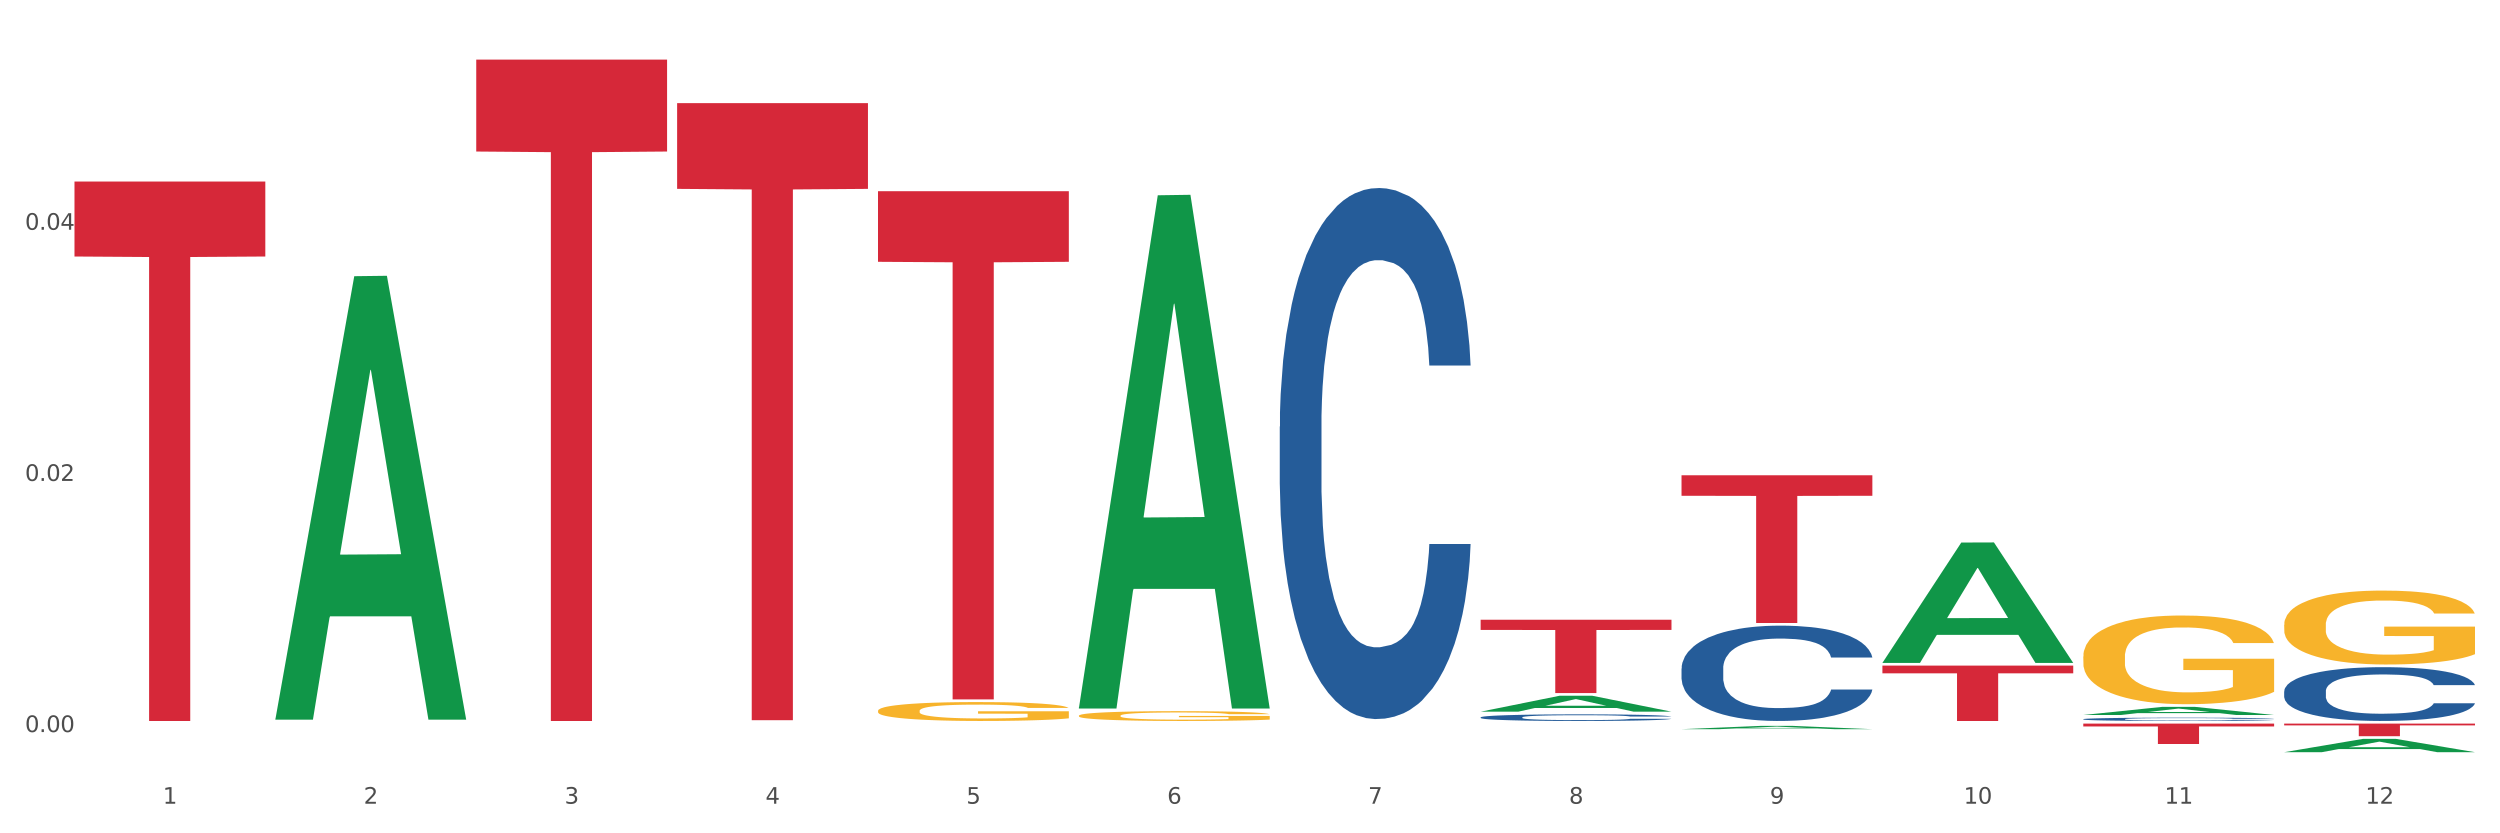 <?xml version="1.0" encoding="utf-8" standalone="no"?>
<!DOCTYPE svg PUBLIC "-//W3C//DTD SVG 1.1//EN"
  "http://www.w3.org/Graphics/SVG/1.1/DTD/svg11.dtd">
<svg xmlns:xlink="http://www.w3.org/1999/xlink" width="1080pt" height="360pt" viewBox="0 0 1080 360" xmlns="http://www.w3.org/2000/svg" version="1.1">
 <rect x="0" y="0" width="1080" height="360" fill="#333333" stroke="none"/>
 <defs>
  <style type="text/css">*{stroke-linejoin: round; stroke-linecap: butt}</style>
 </defs>
 <g id="figure_1">
  <g id="patch_1">
   <path d="M 0 360 
L 1080 360 
L 1080 0 
L 0 0 
z
" style="fill: #ffffff; stroke: #ffffff; stroke-linejoin: miter"/>
  </g>
  <g id="axes_1">
   <g id="matplotlib.axis_1">
    <g id="xtick_1">
     <g id="text_1">
      <!-- 1 -->
      <g style="fill: #4d4d4d" transform="translate(70.342 347.204) scale(0.096 -0.096)">
       <defs>
        <path id="DejaVuSans-31" d="M 794 531 
L 1825 531 
L 1825 4091 
L 703 3866 
L 703 4441 
L 1819 4666 
L 2450 4666 
L 2450 531 
L 3481 531 
L 3481 0 
L 794 0 
L 794 531 
z
" transform="scale(0.016)"/>
       </defs>
       <use xlink:href="#DejaVuSans-31"/>
      </g>
     </g>
    </g>
    <g id="xtick_2">
     <g id="text_2">
      <!-- 2 -->
      <g style="fill: #4d4d4d" transform="translate(157.122 347.204) scale(0.096 -0.096)">
       <defs>
        <path id="DejaVuSans-32" d="M 1228 531 
L 3431 531 
L 3431 0 
L 469 0 
L 469 531 
Q 828 903 1448 1529 
Q 2069 2156 2228 2338 
Q 2531 2678 2651 2914 
Q 2772 3150 2772 3378 
Q 2772 3750 2511 3984 
Q 2250 4219 1831 4219 
Q 1534 4219 1204 4116 
Q 875 4013 500 3803 
L 500 4441 
Q 881 4594 1212 4672 
Q 1544 4750 1819 4750 
Q 2544 4750 2975 4387 
Q 3406 4025 3406 3419 
Q 3406 3131 3298 2873 
Q 3191 2616 2906 2266 
Q 2828 2175 2409 1742 
Q 1991 1309 1228 531 
z
" transform="scale(0.016)"/>
       </defs>
       <use xlink:href="#DejaVuSans-32"/>
      </g>
     </g>
    </g>
    <g id="xtick_3">
     <g id="text_3">
      <!-- 3 -->
      <g style="fill: #4d4d4d" transform="translate(243.902 347.204) scale(0.096 -0.096)">
       <defs>
        <path id="DejaVuSans-33" d="M 2597 2516 
Q 3050 2419 3304 2112 
Q 3559 1806 3559 1356 
Q 3559 666 3084 287 
Q 2609 -91 1734 -91 
Q 1441 -91 1130 -33 
Q 819 25 488 141 
L 488 750 
Q 750 597 1062 519 
Q 1375 441 1716 441 
Q 2309 441 2620 675 
Q 2931 909 2931 1356 
Q 2931 1769 2642 2001 
Q 2353 2234 1838 2234 
L 1294 2234 
L 1294 2753 
L 1863 2753 
Q 2328 2753 2575 2939 
Q 2822 3125 2822 3475 
Q 2822 3834 2567 4026 
Q 2313 4219 1838 4219 
Q 1578 4219 1281 4162 
Q 984 4106 628 3988 
L 628 4550 
Q 988 4650 1302 4700 
Q 1616 4750 1894 4750 
Q 2613 4750 3031 4423 
Q 3450 4097 3450 3541 
Q 3450 3153 3228 2886 
Q 3006 2619 2597 2516 
z
" transform="scale(0.016)"/>
       </defs>
       <use xlink:href="#DejaVuSans-33"/>
      </g>
     </g>
    </g>
    <g id="xtick_4">
     <g id="text_4">
      <!-- 4 -->
      <g style="fill: #4d4d4d" transform="translate(330.683 347.204) scale(0.096 -0.096)">
       <defs>
        <path id="DejaVuSans-34" d="M 2419 4116 
L 825 1625 
L 2419 1625 
L 2419 4116 
z
M 2253 4666 
L 3047 4666 
L 3047 1625 
L 3713 1625 
L 3713 1100 
L 3047 1100 
L 3047 0 
L 2419 0 
L 2419 1100 
L 313 1100 
L 313 1709 
L 2253 4666 
z
" transform="scale(0.016)"/>
       </defs>
       <use xlink:href="#DejaVuSans-34"/>
      </g>
     </g>
    </g>
    <g id="xtick_5">
     <g id="text_5">
      <!-- 5 -->
      <g style="fill: #4d4d4d" transform="translate(417.463 347.204) scale(0.096 -0.096)">
       <defs>
        <path id="DejaVuSans-35" d="M 691 4666 
L 3169 4666 
L 3169 4134 
L 1269 4134 
L 1269 2991 
Q 1406 3038 1543 3061 
Q 1681 3084 1819 3084 
Q 2600 3084 3056 2656 
Q 3513 2228 3513 1497 
Q 3513 744 3044 326 
Q 2575 -91 1722 -91 
Q 1428 -91 1123 -41 
Q 819 9 494 109 
L 494 744 
Q 775 591 1075 516 
Q 1375 441 1709 441 
Q 2250 441 2565 725 
Q 2881 1009 2881 1497 
Q 2881 1984 2565 2268 
Q 2250 2553 1709 2553 
Q 1456 2553 1204 2497 
Q 953 2441 691 2322 
L 691 4666 
z
" transform="scale(0.016)"/>
       </defs>
       <use xlink:href="#DejaVuSans-35"/>
      </g>
     </g>
    </g>
    <g id="xtick_6">
     <g id="text_6">
      <!-- 6 -->
      <g style="fill: #4d4d4d" transform="translate(504.243 347.204) scale(0.096 -0.096)">
       <defs>
        <path id="DejaVuSans-36" d="M 2113 2584 
Q 1688 2584 1439 2293 
Q 1191 2003 1191 1497 
Q 1191 994 1439 701 
Q 1688 409 2113 409 
Q 2538 409 2786 701 
Q 3034 994 3034 1497 
Q 3034 2003 2786 2293 
Q 2538 2584 2113 2584 
z
M 3366 4563 
L 3366 3988 
Q 3128 4100 2886 4159 
Q 2644 4219 2406 4219 
Q 1781 4219 1451 3797 
Q 1122 3375 1075 2522 
Q 1259 2794 1537 2939 
Q 1816 3084 2150 3084 
Q 2853 3084 3261 2657 
Q 3669 2231 3669 1497 
Q 3669 778 3244 343 
Q 2819 -91 2113 -91 
Q 1303 -91 875 529 
Q 447 1150 447 2328 
Q 447 3434 972 4092 
Q 1497 4750 2381 4750 
Q 2619 4750 2861 4703 
Q 3103 4656 3366 4563 
z
" transform="scale(0.016)"/>
       </defs>
       <use xlink:href="#DejaVuSans-36"/>
      </g>
     </g>
    </g>
    <g id="xtick_7">
     <g id="text_7">
      <!-- 7 -->
      <g style="fill: #4d4d4d" transform="translate(591.024 347.204) scale(0.096 -0.096)">
       <defs>
        <path id="DejaVuSans-37" d="M 525 4666 
L 3525 4666 
L 3525 4397 
L 1831 0 
L 1172 0 
L 2766 4134 
L 525 4134 
L 525 4666 
z
" transform="scale(0.016)"/>
       </defs>
       <use xlink:href="#DejaVuSans-37"/>
      </g>
     </g>
    </g>
    <g id="xtick_8">
     <g id="text_8">
      <!-- 8 -->
      <g style="fill: #4d4d4d" transform="translate(677.804 347.204) scale(0.096 -0.096)">
       <defs>
        <path id="DejaVuSans-38" d="M 2034 2216 
Q 1584 2216 1326 1975 
Q 1069 1734 1069 1313 
Q 1069 891 1326 650 
Q 1584 409 2034 409 
Q 2484 409 2743 651 
Q 3003 894 3003 1313 
Q 3003 1734 2745 1975 
Q 2488 2216 2034 2216 
z
M 1403 2484 
Q 997 2584 770 2862 
Q 544 3141 544 3541 
Q 544 4100 942 4425 
Q 1341 4750 2034 4750 
Q 2731 4750 3128 4425 
Q 3525 4100 3525 3541 
Q 3525 3141 3298 2862 
Q 3072 2584 2669 2484 
Q 3125 2378 3379 2068 
Q 3634 1759 3634 1313 
Q 3634 634 3220 271 
Q 2806 -91 2034 -91 
Q 1263 -91 848 271 
Q 434 634 434 1313 
Q 434 1759 690 2068 
Q 947 2378 1403 2484 
z
M 1172 3481 
Q 1172 3119 1398 2916 
Q 1625 2713 2034 2713 
Q 2441 2713 2670 2916 
Q 2900 3119 2900 3481 
Q 2900 3844 2670 4047 
Q 2441 4250 2034 4250 
Q 1625 4250 1398 4047 
Q 1172 3844 1172 3481 
z
" transform="scale(0.016)"/>
       </defs>
       <use xlink:href="#DejaVuSans-38"/>
      </g>
     </g>
    </g>
    <g id="xtick_9">
     <g id="text_9">
      <!-- 9 -->
      <g style="fill: #4d4d4d" transform="translate(764.584 347.204) scale(0.096 -0.096)">
       <defs>
        <path id="DejaVuSans-39" d="M 703 97 
L 703 672 
Q 941 559 1184 500 
Q 1428 441 1663 441 
Q 2288 441 2617 861 
Q 2947 1281 2994 2138 
Q 2813 1869 2534 1725 
Q 2256 1581 1919 1581 
Q 1219 1581 811 2004 
Q 403 2428 403 3163 
Q 403 3881 828 4315 
Q 1253 4750 1959 4750 
Q 2769 4750 3195 4129 
Q 3622 3509 3622 2328 
Q 3622 1225 3098 567 
Q 2575 -91 1691 -91 
Q 1453 -91 1209 -44 
Q 966 3 703 97 
z
M 1959 2075 
Q 2384 2075 2632 2365 
Q 2881 2656 2881 3163 
Q 2881 3666 2632 3958 
Q 2384 4250 1959 4250 
Q 1534 4250 1286 3958 
Q 1038 3666 1038 3163 
Q 1038 2656 1286 2365 
Q 1534 2075 1959 2075 
z
" transform="scale(0.016)"/>
       </defs>
       <use xlink:href="#DejaVuSans-39"/>
      </g>
     </g>
    </g>
    <g id="xtick_10">
     <g id="text_10">
      <!-- 10 -->
      <g style="fill: #4d4d4d" transform="translate(848.311 347.204) scale(0.096 -0.096)">
       <defs>
        <path id="DejaVuSans-30" d="M 2034 4250 
Q 1547 4250 1301 3770 
Q 1056 3291 1056 2328 
Q 1056 1369 1301 889 
Q 1547 409 2034 409 
Q 2525 409 2770 889 
Q 3016 1369 3016 2328 
Q 3016 3291 2770 3770 
Q 2525 4250 2034 4250 
z
M 2034 4750 
Q 2819 4750 3233 4129 
Q 3647 3509 3647 2328 
Q 3647 1150 3233 529 
Q 2819 -91 2034 -91 
Q 1250 -91 836 529 
Q 422 1150 422 2328 
Q 422 3509 836 4129 
Q 1250 4750 2034 4750 
z
" transform="scale(0.016)"/>
       </defs>
       <use xlink:href="#DejaVuSans-31"/>
       <use xlink:href="#DejaVuSans-30" transform="translate(63.623 0)"/>
      </g>
     </g>
    </g>
    <g id="xtick_11">
     <g id="text_11">
      <!-- 11 -->
      <g style="fill: #4d4d4d" transform="translate(935.091 347.204) scale(0.096 -0.096)">
       <use xlink:href="#DejaVuSans-31"/>
       <use xlink:href="#DejaVuSans-31" transform="translate(63.623 0)"/>
      </g>
     </g>
    </g>
    <g id="xtick_12">
     <g id="text_12">
      <!-- 12 -->
      <g style="fill: #4d4d4d" transform="translate(1021.871 347.204) scale(0.096 -0.096)">
       <use xlink:href="#DejaVuSans-31"/>
       <use xlink:href="#DejaVuSans-32" transform="translate(63.623 0)"/>
      </g>
     </g>
    </g>
    <g id="xtick_13"/>
    <g id="xtick_14"/>
    <g id="xtick_15"/>
    <g id="xtick_16"/>
    <g id="xtick_17"/>
    <g id="xtick_18"/>
    <g id="xtick_19"/>
    <g id="xtick_20"/>
    <g id="xtick_21"/>
    <g id="xtick_22"/>
    <g id="xtick_23"/>
   </g>
   <g id="matplotlib.axis_2">
    <g id="ytick_1">
     <g id="text_13">
      <!-- 0.00 -->
      <g style="fill: #4d4d4d" transform="translate(10.8 316.255) scale(0.096 -0.096)">
       <defs>
        <path id="DejaVuSans-2e" d="M 684 794 
L 1344 794 
L 1344 0 
L 684 0 
L 684 794 
z
" transform="scale(0.016)"/>
       </defs>
       <use xlink:href="#DejaVuSans-30"/>
       <use xlink:href="#DejaVuSans-2e" transform="translate(63.623 0)"/>
       <use xlink:href="#DejaVuSans-30" transform="translate(95.41 0)"/>
       <use xlink:href="#DejaVuSans-30" transform="translate(159.033 0)"/>
      </g>
     </g>
    </g>
    <g id="ytick_2">
     <g id="text_14">
      <!-- 0.02 -->
      <g style="fill: #4d4d4d" transform="translate(10.8 207.757) scale(0.096 -0.096)">
       <use xlink:href="#DejaVuSans-30"/>
       <use xlink:href="#DejaVuSans-2e" transform="translate(63.623 0)"/>
       <use xlink:href="#DejaVuSans-30" transform="translate(95.41 0)"/>
       <use xlink:href="#DejaVuSans-32" transform="translate(159.033 0)"/>
      </g>
     </g>
    </g>
    <g id="ytick_3">
     <g id="text_15">
      <!-- 0.04 -->
      <g style="fill: #4d4d4d" transform="translate(10.8 99.259) scale(0.096 -0.096)">
       <use xlink:href="#DejaVuSans-30"/>
       <use xlink:href="#DejaVuSans-2e" transform="translate(63.623 0)"/>
       <use xlink:href="#DejaVuSans-30" transform="translate(95.41 0)"/>
       <use xlink:href="#DejaVuSans-34" transform="translate(159.033 0)"/>
      </g>
     </g>
    </g>
    <g id="ytick_4"/>
    <g id="ytick_5"/>
    <g id="ytick_6"/>
   </g>
   <g id="PolyCollection_1">
    <path d="M 118.955 310.537 
L 119.04 310.357 
L 153.037 119.318 
L 167.145 119.138 
L 201.397 310.897 
L 185.078 310.897 
L 177.684 266.243 
L 142.583 266.243 
L 142.328 266.963 
L 135.189 310.897 
L 118.955 310.897 
L 118.955 310.537 
L 147.002 239.595 
L 173.265 239.415 
L 160.261 160.011 
L 160.091 159.65 
L 159.921 160.191 
L 146.917 239.415 
L 147.002 239.595 
L 118.955 310.537 
z
" clip-path="url(#p1e5f66d705)" style="fill: #109648"/>
    <path d="M 292.516 44.545 
L 374.957 44.545 
L 374.957 81.59 
L 342.528 81.84 
L 342.528 311.118 
L 324.75 311.118 
L 324.75 81.84 
L 292.516 81.59 
L 292.516 44.795 
L 292.516 44.545 
z
" clip-path="url(#p1e5f66d705)" style="fill: #d62839"/>
    <path d="M 379.296 82.59 
L 461.738 82.59 
L 461.738 113.101 
L 429.308 113.307 
L 429.308 302.149 
L 411.531 302.149 
L 411.531 113.307 
L 379.296 113.101 
L 379.296 82.796 
L 379.296 82.59 
z
" clip-path="url(#p1e5f66d705)" style="fill: #d62839"/>
    <path d="M 639.637 267.726 
L 722.079 267.726 
L 722.079 272.129 
L 689.649 272.159 
L 689.649 299.412 
L 671.872 299.412 
L 671.872 272.159 
L 639.637 272.129 
L 639.637 267.756 
L 639.637 267.726 
z
" clip-path="url(#p1e5f66d705)" style="fill: #d62839"/>
    <path d="M 726.418 205.304 
L 808.859 205.304 
L 808.859 214.173 
L 776.429 214.233 
L 776.429 269.129 
L 758.652 269.129 
L 758.652 214.233 
L 726.418 214.173 
L 726.418 205.364 
L 726.418 205.304 
z
" clip-path="url(#p1e5f66d705)" style="fill: #d62839"/>
    <path d="M 813.198 287.544 
L 895.639 287.544 
L 895.639 290.867 
L 863.21 290.89 
L 863.21 311.46 
L 845.432 311.46 
L 845.432 290.89 
L 813.198 290.867 
L 813.198 287.566 
L 813.198 287.544 
z
" clip-path="url(#p1e5f66d705)" style="fill: #d62839"/>
    <path d="M 899.978 312.608 
L 982.42 312.608 
L 982.42 313.83 
L 949.99 313.839 
L 949.99 321.406 
L 932.213 321.406 
L 932.213 313.839 
L 899.978 313.83 
L 899.978 312.616 
L 899.978 312.608 
z
" clip-path="url(#p1e5f66d705)" style="fill: #d62839"/>
    <path d="M 986.759 312.608 
L 1069.2 312.608 
L 1069.2 313.362 
L 1036.77 313.367 
L 1036.77 318.035 
L 1018.993 318.035 
L 1018.993 313.367 
L 986.759 313.362 
L 986.759 312.613 
L 986.759 312.608 
z
" clip-path="url(#p1e5f66d705)" style="fill: #d62839"/>
    <path d="M 986.759 269.888 
L 986.856 269.859 
L 986.856 268.809 
L 987.051 267.904 
L 988.024 265.716 
L 989.484 263.908 
L 990.555 262.945 
L 991.625 262.157 
L 992.891 261.37 
L 994.448 260.553 
L 997.271 259.357 
L 999.023 258.744 
L 1001.164 258.102 
L 1005.057 257.169 
L 1007.88 256.643 
L 1010.8 256.206 
L 1015.569 255.681 
L 1018.684 255.447 
L 1021.993 255.272 
L 1025.984 255.156 
L 1029.001 255.126 
L 1035.62 255.214 
L 1041.265 255.476 
L 1043.991 255.681 
L 1047.495 256.031 
L 1049.344 256.264 
L 1052.361 256.731 
L 1055.476 257.344 
L 1057.617 257.869 
L 1060.829 258.861 
L 1063.263 259.852 
L 1065.501 261.078 
L 1066.669 261.924 
L 1067.545 262.712 
L 1068.324 263.616 
L 1069.103 265.045 
L 1051.583 265.045 
L 1050.901 264.024 
L 1049.831 263.062 
L 1048.273 262.128 
L 1046.911 261.545 
L 1044.575 260.815 
L 1042.433 260.348 
L 1040.195 259.998 
L 1037.469 259.707 
L 1035.328 259.561 
L 1032.311 259.444 
L 1026.373 259.473 
L 1022.383 259.707 
L 1019.657 259.998 
L 1017.905 260.261 
L 1016.348 260.553 
L 1014.596 260.961 
L 1012.552 261.574 
L 1011.092 262.128 
L 1009.632 262.828 
L 1008.464 263.528 
L 1007.393 264.345 
L 1006.517 265.22 
L 1005.836 266.125 
L 1005.252 267.233 
L 1004.765 269.071 
L 1004.765 273.068 
L 1004.96 273.973 
L 1005.447 275.169 
L 1006.031 276.073 
L 1007.004 277.152 
L 1007.88 277.882 
L 1009.535 278.932 
L 1011.384 279.807 
L 1012.844 280.362 
L 1014.304 280.828 
L 1016.835 281.47 
L 1019.657 281.995 
L 1022.091 282.316 
L 1025.4 282.608 
L 1027.639 282.725 
L 1029.585 282.783 
L 1034.355 282.783 
L 1037.761 282.695 
L 1041.557 282.491 
L 1044.477 282.229 
L 1046.911 281.908 
L 1049.636 281.383 
L 1051.388 280.887 
L 1051.388 274.789 
L 1029.975 274.76 
L 1029.975 270.705 
L 1069.2 270.705 
L 1069.2 282.608 
L 1067.545 283.221 
L 1065.696 283.775 
L 1063.749 284.271 
L 1060.829 284.883 
L 1057.325 285.467 
L 1054.211 285.875 
L 1050.901 286.225 
L 1047.008 286.546 
L 1041.947 286.838 
L 1038.832 286.955 
L 1034.939 287.042 
L 1030.364 287.071 
L 1026.373 287.013 
L 1022.48 286.867 
L 1018.392 286.605 
L 1014.401 286.225 
L 1011.384 285.846 
L 1008.367 285.379 
L 1005.155 284.767 
L 1002.624 284.183 
L 1000.677 283.658 
L 998.536 282.987 
L 996.2 282.112 
L 994.448 281.324 
L 992.891 280.507 
L 991.236 279.457 
L 990.068 278.553 
L 988.9 277.415 
L 988.219 276.569 
L 987.44 275.256 
L 986.856 273.418 
L 986.759 269.888 
z
" clip-path="url(#p1e5f66d705)" style="fill: #f7b32b"/>
    <path d="M 899.978 283.605 
L 900.076 283.57 
L 900.076 282.31 
L 900.27 281.225 
L 901.244 278.6 
L 902.704 276.43 
L 903.774 275.275 
L 904.845 274.33 
L 906.11 273.385 
L 907.668 272.406 
L 910.49 270.971 
L 912.242 270.236 
L 914.384 269.466 
L 918.277 268.346 
L 921.1 267.716 
L 924.02 267.191 
L 928.789 266.561 
L 931.904 266.281 
L 935.213 266.071 
L 939.204 265.931 
L 942.221 265.896 
L 948.84 266.001 
L 954.485 266.316 
L 957.21 266.561 
L 960.714 266.981 
L 962.564 267.261 
L 965.581 267.821 
L 968.696 268.556 
L 970.837 269.186 
L 974.049 270.376 
L 976.482 271.566 
L 978.721 273.036 
L 979.889 274.05 
L 980.765 274.995 
L 981.544 276.08 
L 982.322 277.795 
L 964.802 277.795 
L 964.121 276.57 
L 963.05 275.415 
L 961.493 274.295 
L 960.13 273.595 
L 957.794 272.721 
L 955.653 272.161 
L 953.414 271.741 
L 950.689 271.391 
L 948.548 271.216 
L 945.53 271.076 
L 939.593 271.111 
L 935.602 271.391 
L 932.877 271.741 
L 931.125 272.056 
L 929.568 272.406 
L 927.816 272.896 
L 925.772 273.63 
L 924.312 274.295 
L 922.852 275.135 
L 921.684 275.975 
L 920.613 276.955 
L 919.737 278.005 
L 919.056 279.09 
L 918.472 280.42 
L 917.985 282.625 
L 917.985 287.42 
L 918.18 288.505 
L 918.666 289.94 
L 919.25 291.025 
L 920.224 292.32 
L 921.1 293.195 
L 922.754 294.455 
L 924.604 295.505 
L 926.064 296.17 
L 927.524 296.73 
L 930.054 297.5 
L 932.877 298.13 
L 935.31 298.515 
L 938.62 298.865 
L 940.858 299.005 
L 942.805 299.075 
L 947.574 299.075 
L 950.981 298.97 
L 954.777 298.725 
L 957.697 298.41 
L 960.13 298.025 
L 962.856 297.395 
L 964.608 296.8 
L 964.608 289.485 
L 943.194 289.45 
L 943.194 284.585 
L 982.42 284.585 
L 982.42 298.865 
L 980.765 299.6 
L 978.916 300.265 
L 976.969 300.86 
L 974.049 301.595 
L 970.545 302.295 
L 967.43 302.785 
L 964.121 303.205 
L 960.228 303.59 
L 955.166 303.94 
L 952.052 304.08 
L 948.158 304.185 
L 943.584 304.22 
L 939.593 304.15 
L 935.7 303.975 
L 931.612 303.66 
L 927.621 303.205 
L 924.604 302.75 
L 921.586 302.19 
L 918.374 301.455 
L 915.844 300.755 
L 913.897 300.125 
L 911.756 299.32 
L 909.42 298.27 
L 907.668 297.325 
L 906.11 296.345 
L 904.456 295.085 
L 903.288 294 
L 902.12 292.635 
L 901.438 291.62 
L 900.66 290.045 
L 900.076 287.84 
L 899.978 283.605 
z
" clip-path="url(#p1e5f66d705)" style="fill: #f7b32b"/>
    <path d="M 466.077 309.18 
L 466.174 309.176 
L 466.174 309.037 
L 466.369 308.917 
L 467.342 308.626 
L 468.802 308.386 
L 469.873 308.259 
L 470.943 308.154 
L 472.209 308.05 
L 473.766 307.941 
L 476.589 307.782 
L 478.341 307.701 
L 480.482 307.616 
L 484.375 307.492 
L 487.198 307.422 
L 490.118 307.364 
L 494.887 307.295 
L 498.002 307.264 
L 501.311 307.24 
L 505.302 307.225 
L 508.319 307.221 
L 514.938 307.233 
L 520.583 307.268 
L 523.309 307.295 
L 526.813 307.341 
L 528.662 307.372 
L 531.679 307.434 
L 534.794 307.515 
L 536.935 307.585 
L 540.147 307.717 
L 542.581 307.848 
L 544.819 308.011 
L 545.987 308.123 
L 546.863 308.228 
L 547.642 308.348 
L 548.421 308.537 
L 530.901 308.537 
L 530.219 308.402 
L 529.149 308.274 
L 527.591 308.15 
L 526.229 308.073 
L 523.893 307.976 
L 521.751 307.914 
L 519.513 307.868 
L 516.787 307.829 
L 514.646 307.81 
L 511.629 307.794 
L 505.691 307.798 
L 501.701 307.829 
L 498.975 307.868 
L 497.223 307.902 
L 495.666 307.941 
L 493.914 307.995 
L 491.87 308.077 
L 490.41 308.15 
L 488.95 308.243 
L 487.782 308.336 
L 486.711 308.444 
L 485.835 308.561 
L 485.154 308.681 
L 484.57 308.828 
L 484.083 309.072 
L 484.083 309.602 
L 484.278 309.722 
L 484.765 309.881 
L 485.349 310.001 
L 486.322 310.144 
L 487.198 310.241 
L 488.853 310.38 
L 490.702 310.496 
L 492.162 310.57 
L 493.622 310.632 
L 496.153 310.717 
L 498.975 310.787 
L 501.409 310.829 
L 504.718 310.868 
L 506.957 310.883 
L 508.903 310.891 
L 513.673 310.891 
L 517.079 310.879 
L 520.875 310.852 
L 523.795 310.818 
L 526.229 310.775 
L 528.954 310.705 
L 530.706 310.639 
L 530.706 309.83 
L 509.293 309.826 
L 509.293 309.288 
L 548.518 309.288 
L 548.518 310.868 
L 546.863 310.949 
L 545.014 311.023 
L 543.067 311.088 
L 540.147 311.17 
L 536.643 311.247 
L 533.529 311.301 
L 530.219 311.348 
L 526.326 311.39 
L 521.265 311.429 
L 518.15 311.445 
L 514.257 311.456 
L 509.682 311.46 
L 505.691 311.452 
L 501.798 311.433 
L 497.71 311.398 
L 493.719 311.348 
L 490.702 311.298 
L 487.685 311.236 
L 484.473 311.154 
L 481.942 311.077 
L 479.995 311.007 
L 477.854 310.918 
L 475.518 310.802 
L 473.766 310.698 
L 472.209 310.589 
L 470.554 310.45 
L 469.386 310.33 
L 468.218 310.179 
L 467.537 310.066 
L 466.758 309.892 
L 466.174 309.648 
L 466.077 309.18 
z
" clip-path="url(#p1e5f66d705)" style="fill: #f7b32b"/>
    <path d="M 986.759 298.662 
L 986.856 298.64 
L 986.856 298.046 
L 987.148 297.239 
L 988.22 295.754 
L 989.585 294.629 
L 991.923 293.313 
L 993.19 292.761 
L 994.847 292.145 
L 998.258 291.148 
L 1002.156 290.299 
L 1004.884 289.832 
L 1006.93 289.535 
L 1011.511 289.004 
L 1014.142 288.771 
L 1016.87 288.58 
L 1019.209 288.452 
L 1023.107 288.304 
L 1026.225 288.24 
L 1029.831 288.219 
L 1032.852 288.24 
L 1036.847 288.325 
L 1042.694 288.58 
L 1044.935 288.728 
L 1047.956 288.983 
L 1051.075 289.323 
L 1053.608 289.662 
L 1056.532 290.15 
L 1059.553 290.787 
L 1062.476 291.594 
L 1064.522 292.337 
L 1066.179 293.122 
L 1067.641 294.077 
L 1068.713 295.117 
L 1069.2 295.987 
L 1051.367 295.987 
L 1050.88 295.202 
L 1049.905 294.353 
L 1048.931 293.78 
L 1047.859 293.313 
L 1046.202 292.782 
L 1044.74 292.443 
L 1042.304 292.039 
L 1040.063 291.785 
L 1038.211 291.636 
L 1035.97 291.509 
L 1031.195 291.381 
L 1027.784 291.381 
L 1025.641 291.424 
L 1023.009 291.53 
L 1020.768 291.679 
L 1018.137 291.933 
L 1016.091 292.209 
L 1014.044 292.57 
L 1012.875 292.825 
L 1011.121 293.292 
L 1009.951 293.674 
L 1008.392 294.332 
L 1007.515 294.799 
L 1005.956 296.008 
L 1005.274 296.9 
L 1004.982 297.515 
L 1004.787 298.195 
L 1004.787 301.506 
L 1005.371 302.991 
L 1005.859 303.628 
L 1006.638 304.35 
L 1008.1 305.284 
L 1010.244 306.196 
L 1012.485 306.854 
L 1014.337 307.258 
L 1016.091 307.555 
L 1017.845 307.788 
L 1019.989 308 
L 1021.743 308.128 
L 1024.374 308.255 
L 1027.492 308.319 
L 1029.928 308.319 
L 1034.898 308.213 
L 1037.139 308.107 
L 1039.283 307.958 
L 1041.622 307.725 
L 1043.474 307.47 
L 1044.546 307.279 
L 1046.3 306.876 
L 1047.664 306.451 
L 1048.833 305.963 
L 1049.613 305.538 
L 1050.49 304.902 
L 1051.172 304.18 
L 1051.367 303.798 
L 1069.2 303.798 
L 1068.81 304.562 
L 1068.128 305.305 
L 1066.764 306.302 
L 1065.692 306.876 
L 1064.035 307.576 
L 1062.281 308.17 
L 1059.845 308.828 
L 1057.604 309.316 
L 1055.265 309.741 
L 1052.731 310.123 
L 1048.151 310.654 
L 1046.495 310.802 
L 1042.986 311.057 
L 1040.258 311.205 
L 1036.262 311.354 
L 1032.17 311.439 
L 1027.882 311.46 
L 1024.081 311.418 
L 1019.891 311.29 
L 1017.26 311.163 
L 1014.337 310.972 
L 1010.926 310.675 
L 1007.71 310.314 
L 1004.689 309.889 
L 1001.863 309.401 
L 999.232 308.849 
L 995.821 307.937 
L 993.288 307.045 
L 991.436 306.218 
L 990.169 305.517 
L 988.903 304.626 
L 988.22 304.01 
L 987.148 302.524 
L 986.759 301.145 
L 986.759 298.662 
z
" clip-path="url(#p1e5f66d705)" style="fill: #255c99"/>
    <path d="M 32.175 78.427 
L 114.616 78.427 
L 114.616 110.811 
L 82.187 111.03 
L 82.187 311.46 
L 64.409 311.46 
L 64.409 111.03 
L 32.175 110.811 
L 32.175 78.646 
L 32.175 78.427 
z
" clip-path="url(#p1e5f66d705)" style="fill: #d62839"/>
    <path d="M 726.418 288.781 
L 726.515 288.743 
L 726.515 287.69 
L 726.807 286.261 
L 727.879 283.628 
L 729.244 281.635 
L 731.582 279.303 
L 732.849 278.325 
L 734.506 277.234 
L 737.917 275.466 
L 741.815 273.962 
L 744.543 273.135 
L 746.589 272.608 
L 751.17 271.668 
L 753.801 271.254 
L 756.529 270.915 
L 758.868 270.69 
L 762.766 270.427 
L 765.884 270.314 
L 769.49 270.276 
L 772.511 270.314 
L 776.506 270.464 
L 782.353 270.915 
L 784.594 271.179 
L 787.615 271.63 
L 790.734 272.232 
L 793.267 272.834 
L 796.191 273.699 
L 799.212 274.827 
L 802.135 276.256 
L 804.181 277.573 
L 805.838 278.964 
L 807.3 280.657 
L 808.372 282.5 
L 808.859 284.042 
L 791.026 284.042 
L 790.539 282.65 
L 789.564 281.146 
L 788.59 280.13 
L 787.518 279.303 
L 785.861 278.362 
L 784.399 277.761 
L 781.963 277.046 
L 779.722 276.595 
L 777.87 276.331 
L 775.629 276.106 
L 770.854 275.88 
L 767.443 275.88 
L 765.3 275.955 
L 762.668 276.143 
L 760.427 276.407 
L 757.796 276.858 
L 755.75 277.347 
L 753.703 277.986 
L 752.534 278.438 
L 750.78 279.265 
L 749.61 279.942 
L 748.051 281.108 
L 747.174 281.936 
L 745.615 284.079 
L 744.933 285.659 
L 744.641 286.75 
L 744.446 287.953 
L 744.446 293.821 
L 745.03 296.453 
L 745.518 297.582 
L 746.297 298.86 
L 747.759 300.515 
L 749.903 302.133 
L 752.144 303.299 
L 753.996 304.013 
L 755.75 304.54 
L 757.504 304.953 
L 759.648 305.33 
L 761.402 305.555 
L 764.033 305.781 
L 767.151 305.894 
L 769.587 305.894 
L 774.557 305.706 
L 776.798 305.518 
L 778.942 305.254 
L 781.281 304.841 
L 783.133 304.389 
L 784.205 304.051 
L 785.959 303.336 
L 787.323 302.584 
L 788.492 301.719 
L 789.272 300.967 
L 790.149 299.838 
L 790.831 298.56 
L 791.026 297.883 
L 808.859 297.883 
L 808.469 299.237 
L 807.787 300.553 
L 806.423 302.321 
L 805.351 303.336 
L 803.694 304.577 
L 801.94 305.63 
L 799.504 306.796 
L 797.263 307.661 
L 794.924 308.414 
L 792.39 309.091 
L 787.81 310.031 
L 786.154 310.294 
L 782.645 310.746 
L 779.917 311.009 
L 775.921 311.272 
L 771.829 311.423 
L 767.541 311.46 
L 763.74 311.385 
L 759.55 311.159 
L 756.919 310.934 
L 753.996 310.595 
L 750.585 310.069 
L 747.369 309.429 
L 744.348 308.677 
L 741.522 307.812 
L 738.891 306.834 
L 735.48 305.217 
L 732.947 303.637 
L 731.095 302.17 
L 729.828 300.929 
L 728.562 299.349 
L 727.879 298.259 
L 726.807 295.626 
L 726.418 293.181 
L 726.418 288.781 
z
" clip-path="url(#p1e5f66d705)" style="fill: #255c99"/>
    <path d="M 639.637 309.883 
L 639.735 309.881 
L 639.735 309.807 
L 640.027 309.708 
L 641.099 309.525 
L 642.463 309.386 
L 644.802 309.224 
L 646.069 309.156 
L 647.726 309.08 
L 651.136 308.957 
L 655.034 308.853 
L 657.763 308.795 
L 659.809 308.759 
L 664.389 308.693 
L 667.02 308.664 
L 669.749 308.641 
L 672.088 308.625 
L 675.986 308.607 
L 679.104 308.599 
L 682.71 308.596 
L 685.73 308.599 
L 689.726 308.61 
L 695.573 308.641 
L 697.814 308.659 
L 700.835 308.691 
L 703.953 308.732 
L 706.487 308.774 
L 709.41 308.834 
L 712.431 308.913 
L 715.355 309.012 
L 717.401 309.104 
L 719.058 309.201 
L 720.519 309.318 
L 721.591 309.446 
L 722.079 309.554 
L 704.246 309.554 
L 703.758 309.457 
L 702.784 309.352 
L 701.809 309.282 
L 700.737 309.224 
L 699.081 309.159 
L 697.619 309.117 
L 695.183 309.067 
L 692.942 309.036 
L 691.09 309.017 
L 688.849 309.002 
L 684.074 308.986 
L 680.663 308.986 
L 678.519 308.991 
L 675.888 309.004 
L 673.647 309.023 
L 671.016 309.054 
L 668.969 309.088 
L 666.923 309.133 
L 665.754 309.164 
L 663.999 309.221 
L 662.83 309.269 
L 661.271 309.35 
L 660.394 309.407 
L 658.835 309.556 
L 658.153 309.666 
L 657.86 309.742 
L 657.665 309.826 
L 657.665 310.234 
L 658.25 310.417 
L 658.737 310.495 
L 659.517 310.584 
L 660.979 310.699 
L 663.122 310.812 
L 665.364 310.893 
L 667.215 310.942 
L 668.969 310.979 
L 670.723 311.008 
L 672.867 311.034 
L 674.621 311.05 
L 677.252 311.065 
L 680.371 311.073 
L 682.807 311.073 
L 687.777 311.06 
L 690.018 311.047 
L 692.162 311.029 
L 694.501 311 
L 696.352 310.968 
L 697.424 310.945 
L 699.178 310.895 
L 700.543 310.843 
L 701.712 310.783 
L 702.492 310.73 
L 703.369 310.652 
L 704.051 310.563 
L 704.246 310.516 
L 722.079 310.516 
L 721.689 310.61 
L 721.007 310.702 
L 719.642 310.825 
L 718.571 310.895 
L 716.914 310.982 
L 715.16 311.055 
L 712.724 311.136 
L 710.482 311.196 
L 708.144 311.248 
L 705.61 311.295 
L 701.03 311.361 
L 699.373 311.379 
L 695.865 311.41 
L 693.136 311.429 
L 689.141 311.447 
L 685.048 311.458 
L 680.761 311.46 
L 676.96 311.455 
L 672.77 311.439 
L 670.139 311.424 
L 667.215 311.4 
L 663.805 311.363 
L 660.589 311.319 
L 657.568 311.267 
L 654.742 311.206 
L 652.111 311.138 
L 648.7 311.026 
L 646.166 310.916 
L 644.315 310.814 
L 643.048 310.728 
L 641.781 310.618 
L 641.099 310.542 
L 640.027 310.359 
L 639.637 310.189 
L 639.637 309.883 
z
" clip-path="url(#p1e5f66d705)" style="fill: #255c99"/>
    <path d="M 899.978 310.673 
L 900.076 310.671 
L 900.076 310.635 
L 900.368 310.585 
L 901.44 310.494 
L 902.804 310.425 
L 905.143 310.344 
L 906.41 310.31 
L 908.067 310.272 
L 911.477 310.21 
L 915.375 310.158 
L 918.104 310.129 
L 920.15 310.111 
L 924.73 310.079 
L 927.361 310.064 
L 930.09 310.052 
L 932.429 310.045 
L 936.327 310.035 
L 939.445 310.031 
L 943.051 310.03 
L 946.071 310.031 
L 950.067 310.037 
L 955.914 310.052 
L 958.155 310.062 
L 961.176 310.077 
L 964.294 310.098 
L 966.828 310.119 
L 969.751 310.149 
L 972.772 310.188 
L 975.696 310.238 
L 977.742 310.284 
L 979.399 310.332 
L 980.86 310.391 
L 981.932 310.455 
L 982.42 310.508 
L 964.587 310.508 
L 964.099 310.46 
L 963.125 310.408 
L 962.15 310.372 
L 961.078 310.344 
L 959.422 310.311 
L 957.96 310.29 
L 955.524 310.265 
L 953.283 310.25 
L 951.431 310.24 
L 949.19 310.233 
L 944.415 310.225 
L 941.004 310.225 
L 938.86 310.227 
L 936.229 310.234 
L 933.988 310.243 
L 931.357 310.259 
L 929.31 310.276 
L 927.264 310.298 
L 926.095 310.314 
L 924.34 310.342 
L 923.171 310.366 
L 921.612 310.406 
L 920.735 310.435 
L 919.176 310.509 
L 918.494 310.564 
L 918.201 310.602 
L 918.006 310.644 
L 918.006 310.848 
L 918.591 310.939 
L 919.078 310.978 
L 919.858 311.023 
L 921.32 311.08 
L 923.463 311.136 
L 925.705 311.177 
L 927.556 311.202 
L 929.31 311.22 
L 931.064 311.234 
L 933.208 311.247 
L 934.962 311.255 
L 937.593 311.263 
L 940.712 311.267 
L 943.148 311.267 
L 948.118 311.26 
L 950.359 311.254 
L 952.503 311.245 
L 954.842 311.23 
L 956.693 311.215 
L 957.765 311.203 
L 959.519 311.178 
L 960.884 311.152 
L 962.053 311.122 
L 962.833 311.096 
L 963.71 311.057 
L 964.392 311.012 
L 964.587 310.989 
L 982.42 310.989 
L 982.03 311.036 
L 981.348 311.081 
L 979.983 311.143 
L 978.912 311.178 
L 977.255 311.221 
L 975.501 311.258 
L 973.065 311.298 
L 970.823 311.328 
L 968.485 311.354 
L 965.951 311.378 
L 961.371 311.411 
L 959.714 311.42 
L 956.206 311.435 
L 953.477 311.444 
L 949.482 311.454 
L 945.389 311.459 
L 941.102 311.46 
L 937.301 311.458 
L 933.111 311.45 
L 930.48 311.442 
L 927.556 311.43 
L 924.146 311.412 
L 920.93 311.39 
L 917.909 311.364 
L 915.083 311.333 
L 912.452 311.3 
L 909.041 311.243 
L 906.507 311.189 
L 904.656 311.138 
L 903.389 311.094 
L 902.122 311.04 
L 901.44 311.002 
L 900.368 310.91 
L 899.978 310.825 
L 899.978 310.673 
z
" clip-path="url(#p1e5f66d705)" style="fill: #255c99"/>
    <path d="M 205.736 25.759 
L 288.177 25.759 
L 288.177 65.462 
L 255.747 65.731 
L 255.747 311.46 
L 237.97 311.46 
L 237.97 65.731 
L 205.736 65.462 
L 205.736 26.028 
L 205.736 25.759 
z
" clip-path="url(#p1e5f66d705)" style="fill: #d62839"/>
    <path d="M 466.077 305.657 
L 466.162 305.449 
L 500.158 84.36 
L 514.267 84.151 
L 548.518 306.074 
L 532.2 306.074 
L 524.805 254.396 
L 489.704 254.396 
L 489.449 255.23 
L 482.31 306.074 
L 466.077 306.074 
L 466.077 305.657 
L 494.124 223.556 
L 520.386 223.348 
L 507.382 131.453 
L 507.212 131.036 
L 507.042 131.661 
L 494.039 223.348 
L 494.124 223.556 
L 466.077 305.657 
z
" clip-path="url(#p1e5f66d705)" style="fill: #109648"/>
    <path d="M 639.637 307.436 
L 639.722 307.43 
L 673.719 300.566 
L 687.827 300.559 
L 722.079 307.449 
L 705.76 307.449 
L 698.366 305.845 
L 663.265 305.845 
L 663.01 305.871 
L 655.871 307.449 
L 639.637 307.449 
L 639.637 307.436 
L 667.684 304.887 
L 693.947 304.881 
L 680.943 302.028 
L 680.773 302.015 
L 680.603 302.034 
L 667.599 304.881 
L 667.684 304.887 
L 639.637 307.436 
z
" clip-path="url(#p1e5f66d705)" style="fill: #109648"/>
    <path d="M 726.418 315.006 
L 726.503 315.005 
L 760.499 313.587 
L 774.608 313.585 
L 808.859 315.009 
L 792.541 315.009 
L 785.146 314.677 
L 750.045 314.677 
L 749.79 314.683 
L 742.651 315.009 
L 726.418 315.009 
L 726.418 315.006 
L 754.465 314.479 
L 780.727 314.478 
L 767.723 313.889 
L 767.553 313.886 
L 767.383 313.89 
L 754.38 314.478 
L 754.465 314.479 
L 726.418 315.006 
z
" clip-path="url(#p1e5f66d705)" style="fill: #109648"/>
    <path d="M 813.198 286.299 
L 813.283 286.25 
L 847.279 234.377 
L 861.388 234.328 
L 895.639 286.396 
L 879.321 286.396 
L 871.927 274.272 
L 836.826 274.272 
L 836.571 274.467 
L 829.431 286.396 
L 813.198 286.396 
L 813.198 286.299 
L 841.245 267.036 
L 867.507 266.987 
L 854.504 245.426 
L 854.334 245.329 
L 854.164 245.475 
L 841.16 266.987 
L 841.245 267.036 
L 813.198 286.299 
z
" clip-path="url(#p1e5f66d705)" style="fill: #109648"/>
    <path d="M 899.978 308.876 
L 900.063 308.873 
L 934.06 305.37 
L 948.168 305.367 
L 982.42 308.883 
L 966.101 308.883 
L 958.707 308.064 
L 923.606 308.064 
L 923.351 308.077 
L 916.212 308.883 
L 899.978 308.883 
L 899.978 308.876 
L 928.025 307.576 
L 954.288 307.572 
L 941.284 306.117 
L 941.114 306.11 
L 940.944 306.12 
L 927.94 307.572 
L 928.025 307.576 
L 899.978 308.876 
z
" clip-path="url(#p1e5f66d705)" style="fill: #109648"/>
    <path d="M 986.759 324.939 
L 986.844 324.933 
L 1020.84 319.188 
L 1034.949 319.182 
L 1069.2 324.95 
L 1052.882 324.95 
L 1045.487 323.606 
L 1010.386 323.606 
L 1010.131 323.628 
L 1002.992 324.95 
L 986.759 324.95 
L 986.759 324.939 
L 1014.806 322.805 
L 1041.068 322.8 
L 1028.064 320.411 
L 1027.894 320.401 
L 1027.724 320.417 
L 1014.721 322.8 
L 1014.806 322.805 
L 986.759 324.939 
z
" clip-path="url(#p1e5f66d705)" style="fill: #109648"/>
    <path d="M 379.296 307.069 
L 379.394 307.061 
L 379.394 306.793 
L 379.588 306.562 
L 380.562 306.003 
L 382.022 305.54 
L 383.092 305.294 
L 384.163 305.093 
L 385.428 304.892 
L 386.986 304.683 
L 389.808 304.377 
L 391.56 304.221 
L 393.702 304.057 
L 397.595 303.818 
L 400.418 303.684 
L 403.338 303.572 
L 408.107 303.438 
L 411.222 303.378 
L 414.531 303.334 
L 418.522 303.304 
L 421.539 303.296 
L 428.158 303.319 
L 433.803 303.386 
L 436.528 303.438 
L 440.032 303.527 
L 441.882 303.587 
L 444.899 303.706 
L 448.014 303.863 
L 450.155 303.997 
L 453.367 304.251 
L 455.8 304.504 
L 458.039 304.817 
L 459.207 305.033 
L 460.083 305.235 
L 460.862 305.466 
L 461.64 305.831 
L 444.12 305.831 
L 443.439 305.57 
L 442.368 305.324 
L 440.811 305.086 
L 439.448 304.937 
L 437.112 304.75 
L 434.971 304.631 
L 432.732 304.541 
L 430.007 304.467 
L 427.866 304.43 
L 424.848 304.4 
L 418.911 304.407 
L 414.92 304.467 
L 412.195 304.541 
L 410.443 304.608 
L 408.886 304.683 
L 407.134 304.787 
L 405.09 304.944 
L 403.63 305.086 
L 402.17 305.265 
L 401.002 305.443 
L 399.931 305.652 
L 399.055 305.876 
L 398.374 306.107 
L 397.79 306.39 
L 397.303 306.86 
L 397.303 307.881 
L 397.498 308.113 
L 397.984 308.418 
L 398.568 308.649 
L 399.542 308.925 
L 400.418 309.112 
L 402.072 309.38 
L 403.922 309.604 
L 405.382 309.745 
L 406.842 309.865 
L 409.372 310.029 
L 412.195 310.163 
L 414.628 310.245 
L 417.938 310.319 
L 420.176 310.349 
L 422.123 310.364 
L 426.892 310.364 
L 430.299 310.342 
L 434.095 310.29 
L 437.015 310.223 
L 439.448 310.141 
L 442.174 310.006 
L 443.926 309.88 
L 443.926 308.321 
L 422.512 308.314 
L 422.512 307.278 
L 461.738 307.278 
L 461.738 310.319 
L 460.083 310.476 
L 458.234 310.618 
L 456.287 310.744 
L 453.367 310.901 
L 449.863 311.05 
L 446.748 311.154 
L 443.439 311.244 
L 439.546 311.326 
L 434.484 311.4 
L 431.37 311.43 
L 427.476 311.453 
L 422.902 311.46 
L 418.911 311.445 
L 415.018 311.408 
L 410.93 311.341 
L 406.939 311.244 
L 403.922 311.147 
L 400.904 311.028 
L 397.692 310.871 
L 395.162 310.722 
L 393.215 310.588 
L 391.074 310.416 
L 388.738 310.193 
L 386.986 309.991 
L 385.428 309.783 
L 383.774 309.514 
L 382.606 309.283 
L 381.438 308.992 
L 380.756 308.776 
L 379.978 308.441 
L 379.394 307.971 
L 379.296 307.069 
z
" clip-path="url(#p1e5f66d705)" style="fill: #f7b32b"/>
    <path d="M 552.857 184.303 
L 552.954 184.093 
L 552.954 178.227 
L 553.247 170.266 
L 554.319 155.6 
L 555.683 144.496 
L 558.022 131.506 
L 559.289 126.059 
L 560.945 119.983 
L 564.356 110.136 
L 568.254 101.755 
L 570.982 97.146 
L 573.029 94.213 
L 577.609 88.975 
L 580.24 86.67 
L 582.969 84.785 
L 585.307 83.528 
L 589.205 82.061 
L 592.324 81.433 
L 595.929 81.223 
L 598.95 81.433 
L 602.945 82.271 
L 608.792 84.785 
L 611.034 86.251 
L 614.055 88.766 
L 617.173 92.118 
L 619.707 95.47 
L 622.63 100.289 
L 625.651 106.574 
L 628.574 114.536 
L 630.621 121.868 
L 632.277 129.62 
L 633.739 139.048 
L 634.811 149.314 
L 635.298 157.904 
L 617.465 157.904 
L 616.978 150.152 
L 616.004 141.772 
L 615.029 136.115 
L 613.957 131.506 
L 612.301 126.268 
L 610.839 122.916 
L 608.403 118.935 
L 606.161 116.421 
L 604.31 114.955 
L 602.068 113.697 
L 597.293 112.44 
L 593.883 112.44 
L 591.739 112.859 
L 589.108 113.907 
L 586.866 115.374 
L 584.235 117.888 
L 582.189 120.611 
L 580.143 124.173 
L 578.973 126.687 
L 577.219 131.296 
L 576.05 135.068 
L 574.491 141.563 
L 573.614 146.172 
L 572.054 158.114 
L 571.372 166.913 
L 571.08 172.989 
L 570.885 179.694 
L 570.885 212.377 
L 571.47 227.043 
L 571.957 233.329 
L 572.736 240.452 
L 574.198 249.67 
L 576.342 258.679 
L 578.583 265.174 
L 580.435 269.155 
L 582.189 272.088 
L 583.943 274.393 
L 586.087 276.488 
L 587.841 277.745 
L 590.472 279.002 
L 593.59 279.631 
L 596.027 279.631 
L 600.997 278.583 
L 603.238 277.535 
L 605.382 276.069 
L 607.72 273.764 
L 609.572 271.25 
L 610.644 269.365 
L 612.398 265.384 
L 613.762 261.194 
L 614.932 256.375 
L 615.711 252.185 
L 616.588 245.899 
L 617.27 238.776 
L 617.465 235.005 
L 635.298 235.005 
L 634.909 242.547 
L 634.226 249.88 
L 632.862 259.727 
L 631.79 265.384 
L 630.134 272.298 
L 628.379 278.164 
L 625.943 284.659 
L 623.702 289.478 
L 621.363 293.668 
L 618.83 297.439 
L 614.249 302.677 
L 612.593 304.143 
L 609.085 306.658 
L 606.356 308.124 
L 602.361 309.591 
L 598.268 310.429 
L 593.98 310.638 
L 590.18 310.219 
L 585.989 308.962 
L 583.358 307.705 
L 580.435 305.82 
L 577.024 302.886 
L 573.808 299.325 
L 570.788 295.134 
L 567.962 290.316 
L 565.33 284.868 
L 561.92 275.859 
L 559.386 267.06 
L 557.535 258.889 
L 556.268 251.975 
L 555.001 243.176 
L 554.319 237.1 
L 553.247 222.434 
L 552.857 208.816 
L 552.857 184.303 
z
" clip-path="url(#p1e5f66d705)" style="fill: #255c99"/>
   </g>
  </g>
 </g>
 <defs>
  <clipPath id="p1e5f66d705">
   <rect x="32.175" y="10.8" width="1037.025" height="329.109"/>
  </clipPath>
 </defs>
</svg>
